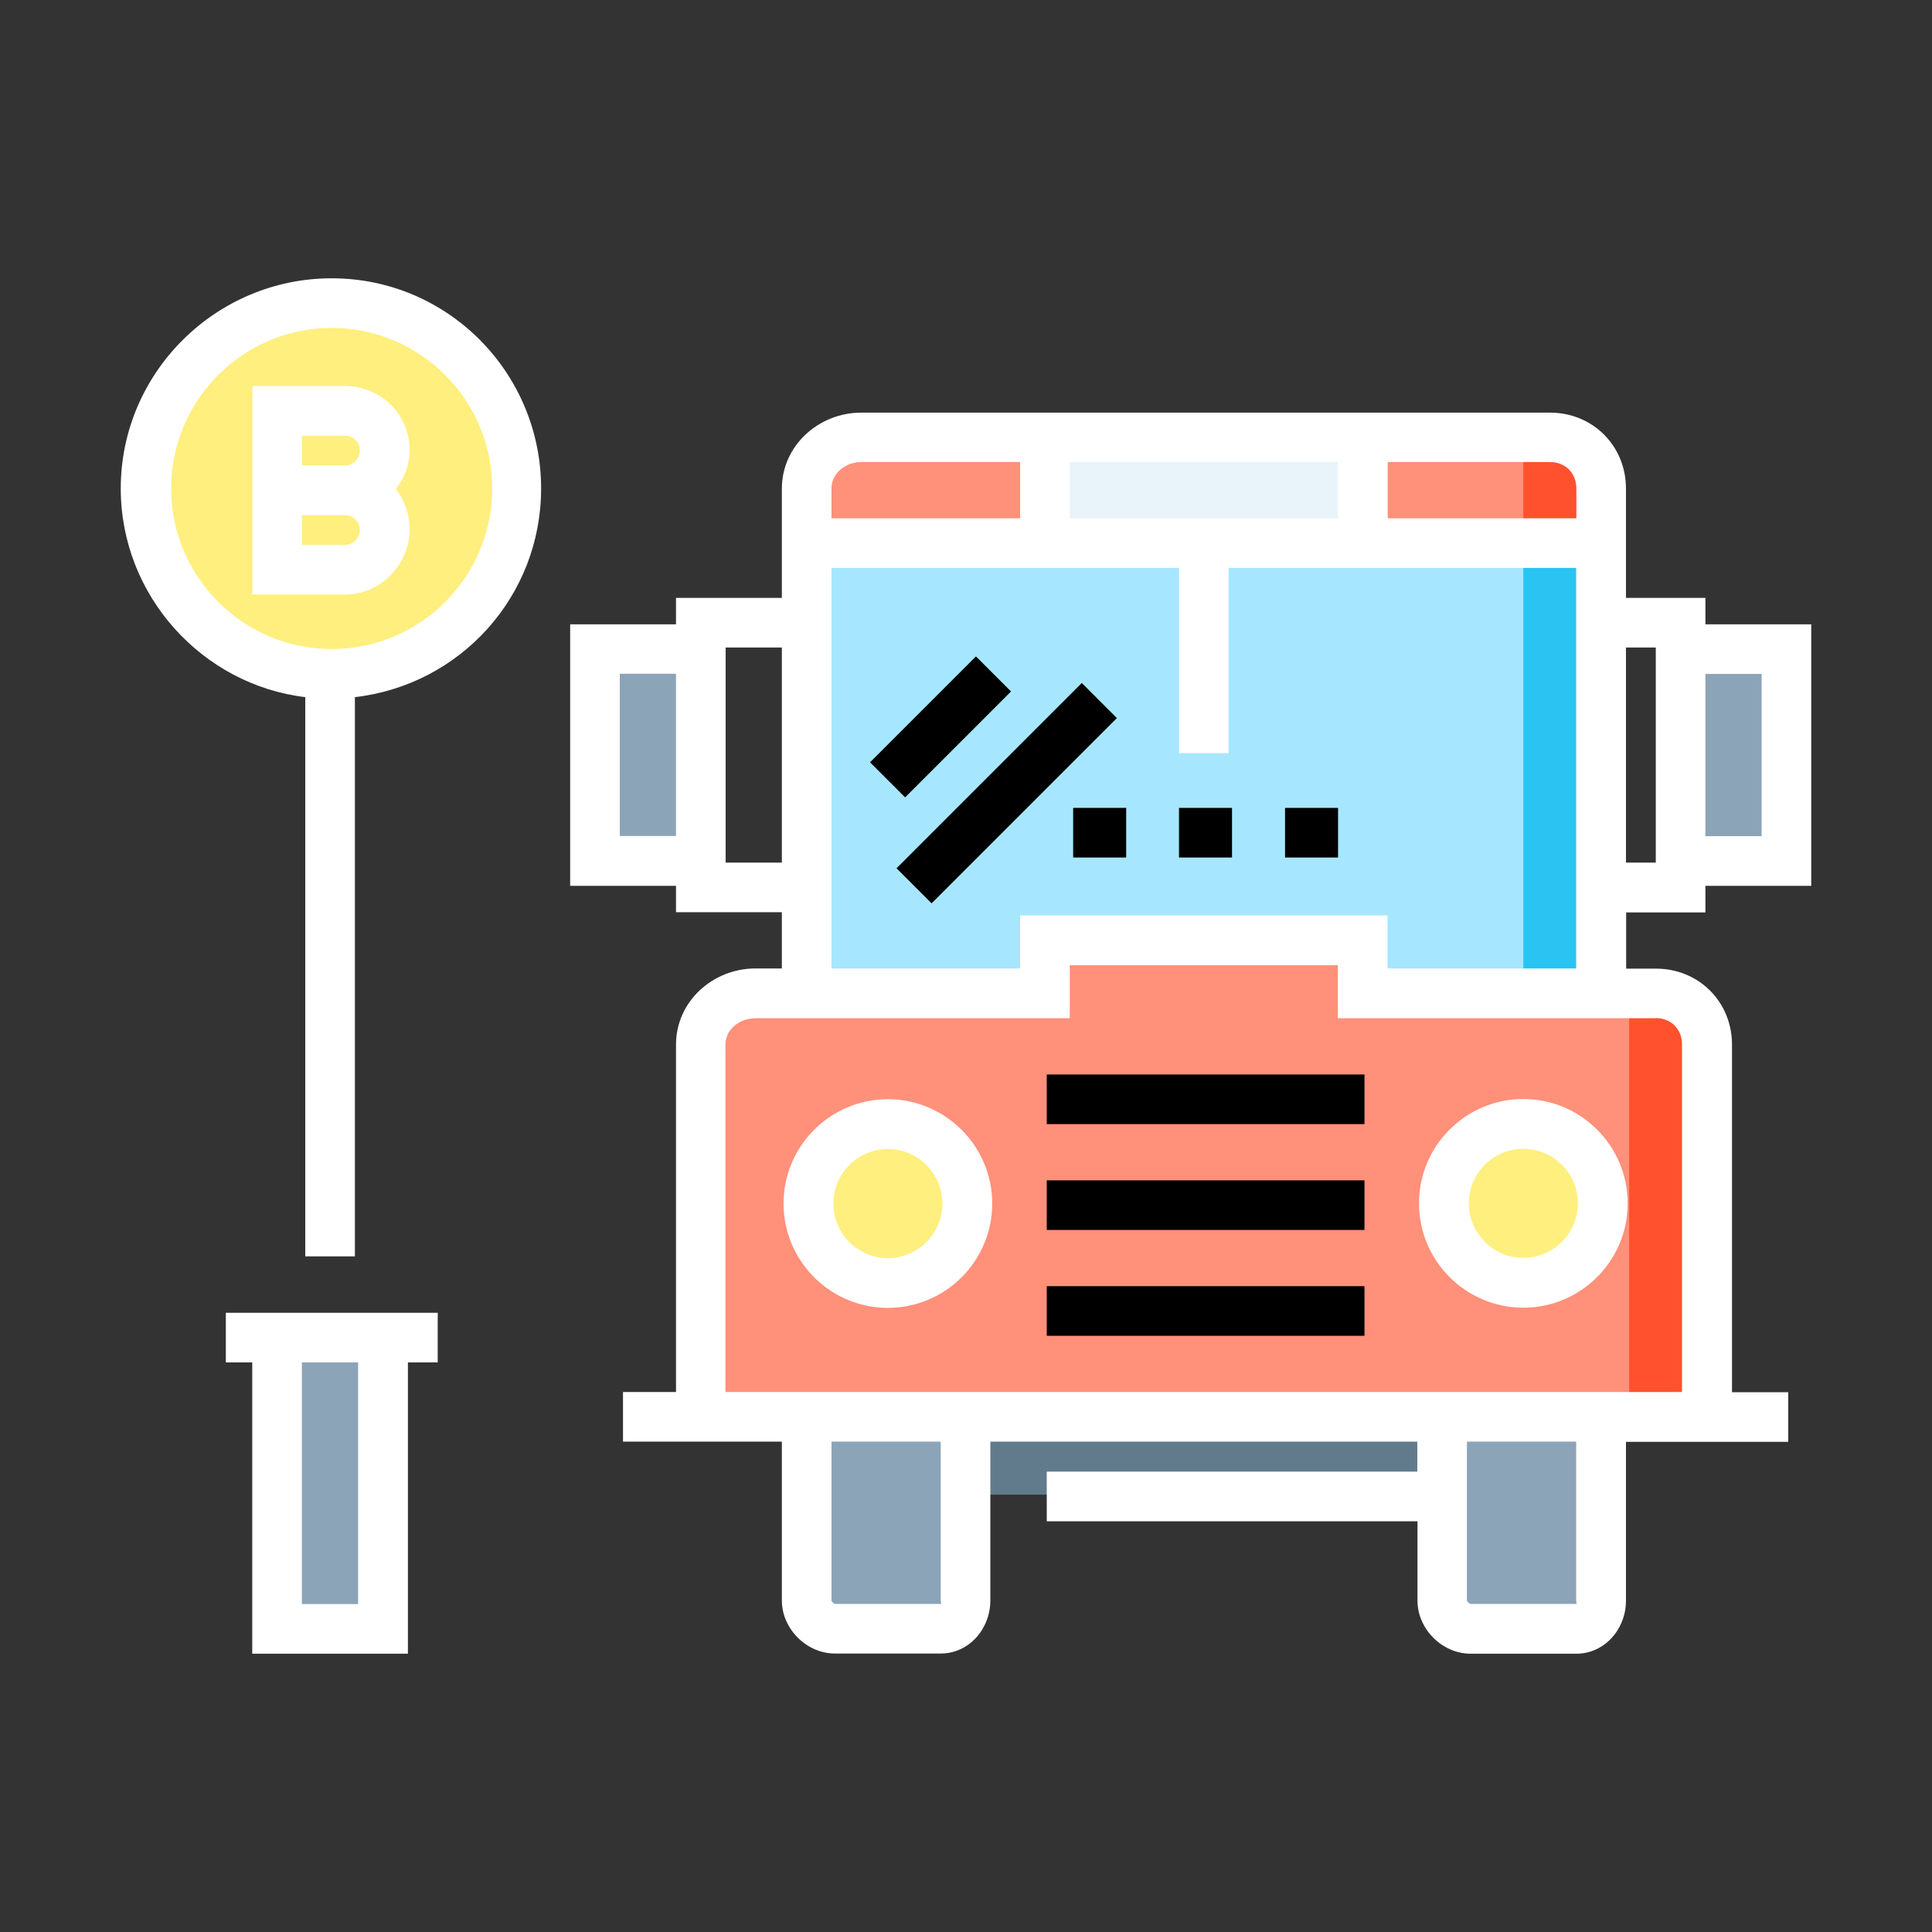 <?xml version="1.0" encoding="utf-8"?>
<!-- Generator: Adobe Illustrator 22.0.0, SVG Export Plug-In . SVG Version: 6.00 Build 0)  -->
<svg version="1.1" id="Layer_1" xmlns="http://www.w3.org/2000/svg" xmlns:xlink="http://www.w3.org/1999/xlink" x="0px" y="0px"
	 viewBox="0 0 1024 1024" style="enable-background:new 0 0 1024 1024;" xml:space="preserve">
<rect x="0" y="0" width="1024" height="1024" fill="#333333" stroke="none"/>
<style type="text/css">
	.st0{fill:#A6E7FF;}
	.st1{fill:#2AC3F2;}
	.st2{fill:#000;}
	.st3{fill:#FF907A;}
	.st4{fill:#E8F4FA;}
	.st5{fill:#FF512E;}
	.st6{fill:#FEEF7F;}
	.st7{fill:#627B8C;}
	.st8{fill:#8CA4B8;}
</style>
<g>
	<path class="st0" d="M428.5,525.6V258.9c0-15.5,12.6-28.1,28.1-28.1h364.9c15.5,0,28.1,12.6,28.1,28.1v266.7"/>
	<path class="st1" d="M849.5,258.9v266.7h-42.1V230.9h14C836.9,230.9,849.5,243.4,849.5,258.9z"/>
	<g>
		<g>
			<rect x="681.1" y="428.2" class="st2" width="28.1" height="26.3"/>
		</g>
		<g>
			<rect x="624.9" y="428.2" class="st2" width="28.1" height="26.3"/>
		</g>
		<g>
			<rect x="568.8" y="428.2" class="st2" width="28.1" height="26.3"/>
		</g>
	</g>
	<path class="st3" d="M849.5,287h-421v-28.1c0-15.5,12.6-28.1,28.1-28.1h364.9c15.5,0,28.1,12.6,28.1,28.1V287z"/>
	<rect x="554.8" y="230.9" class="st4" width="168.4" height="56.1"/>
	<path class="st5" d="M849.5,258.9V287h-42.1v-56.1h14C836.9,230.9,849.5,243.4,849.5,258.9z"/>
	<path class="st3" d="M723.2,525.6h154.4c15.5,0,28.1,12.6,28.1,28.1v196.5H372.3V553.7c0-15.5,12.6-28.1,28.1-28.1h154.4v-28.1
		h168.4V525.6z"/>
	<path class="st5" d="M905.6,553.7v196.5h-42.1V525.6h14C893.1,525.6,905.6,538.2,905.6,553.7z"/>
	<circle class="st6" cx="470.6" cy="637.9" r="42.1"/>
	<circle class="st6" cx="807.4" cy="637.9" r="42.1"/>
	<g>
		<rect x="512.7" y="750.1" class="st7" width="252.6" height="42.1"/>
		<path class="st8" d="M849.5,750.1v98.2c0,7.8-6.3,14-14,14h-56.1c-7.8,0-14-6.3-14-14v-98.2"/>
		<path class="st8" d="M512.7,750.1v98.2c0,7.8-6.3,14-14,14h-56.1c-7.8,0-14-6.3-14-14v-98.2"/>
	</g>
	<polyline class="st8" points="372.3,455.4 316.2,455.4 316.2,343.2 372.3,343.2 	"/>
	<polyline class="st8" points="891.6,455.4 947.7,455.4 947.7,343.2 891.6,343.2 	"/>
	<polyline class="st8" points="203.9,708 203.9,862.4 147.8,862.4 147.8,708 	"/>
	<circle class="st6" cx="175.8" cy="258.9" r="98.2"/>
	<g>
		<rect x="464.2" y="407.2" transform="matrix(0.707 -0.707 0.707 0.707 -140.907 500.5)" width="138.9" height="26.3"/>
		<rect x="458.9" y="372.1" transform="matrix(0.707 -0.707 0.707 0.707 -126.379 465.399)" width="79.4" height="26.3"/>
		<rect x="554.8" y="569.5" width="168.4" height="26.3"/>
		<rect x="554.8" y="625.6" width="168.4" height="26.3"/>
		<rect x="554.8" y="681.7" width="168.4" height="26.3"/>
		<path d="M470.6,582.6c-30.5,0-55.3,24.8-55.3,55.3s24.8,55.3,55.3,55.3c30.5,0,55.3-24.8,55.3-55.3S501,582.6,470.6,582.6z
			 M470.6,666.8c-16,0-28.9-13-28.9-28.9s13-28.9,28.9-28.9s28.9,13,28.9,28.9S486.5,666.8,470.6,666.8z"/>
		<path d="M807.4,693.1c30.5,0,55.3-24.8,55.3-55.3s-24.8-55.3-55.3-55.3s-55.3,24.8-55.3,55.3S776.9,693.1,807.4,693.1z
			 M807.4,608.9c16,0,28.9,13,28.9,28.9s-13,28.9-28.9,28.9s-28.9-13-28.9-28.9S791.4,608.9,807.4,608.9z"/>
		<path d="M903.9,483.5v-14H960V330.9h-56.1v-14h-42.1v-57.9c0-22.7-17.6-40.3-40.3-40.3H456.5c-22.7,0-42.1,17.6-42.1,40.3v57.9
			h-56.1v14h-56.1v138.6h56.1v14h56.1v29.8h-14c-22.7,0-42.1,17.6-42.1,40.3v184.2h-28.1v26.3h84.2v84.2c0,15,13.1,28.1,28.1,28.1
			h56.1c15,0,26.3-13.1,26.3-28.1v-84.2h226.3V780H554.8v26.3h196.5v42.1c0,15,13.1,28.1,28.1,28.1h56.1c15,0,26.3-13.1,26.3-28.1
			v-84.2h86v-26.3h-29.8V553.7c0-22.7-17.6-40.3-40.3-40.3h-15.8v-29.8H903.9z M903.9,357.2h29.8v86h-29.8V357.2z M861.8,343.2h15.8
			v114h-15.8V343.2z M358.3,443.1h-29.8v-86h29.8V443.1z M735.5,244.9h86c8.2,0,14,5.8,14,14v15.8h-100V244.9z M567,244.9h142.1
			v29.8H567V244.9z M440.7,258.9c0-8.2,7.6-14,15.8-14h84.2v29.8h-100V258.9z M440.7,301h184.2v98.2h26.3V301h184.2v212.3h-100
			v-28.1H540.7v28.1h-100V301z M384.6,457.2v-114h29.8v114H384.6z M498.6,850.1h-56.1c-0.5,0-1.8-1.3-1.8-1.8v-84.2h57.9v84.2
			C498.6,848.9,499.1,850.1,498.6,850.1z M835.4,850.1h-56.1c-0.5,0-1.8-1.3-1.8-1.8v-84.2h57.9v84.2
			C835.4,848.9,835.9,850.1,835.4,850.1z M877.5,539.6c8.2,0,14,5.8,14,14v184.2h-507V553.7c0-8.2,7.6-14,15.8-14H567v-28.1h142.1
			v28.1H877.5z"/>
		<path d="M175.8,147.5c-61.4,0-111.8,50-111.8,111.4c0,57,43.4,104.1,97.8,110.6v296.4h26.3V369.5c56.1-6.5,98.7-53.6,98.7-110.6
			C286.8,197.5,237.3,147.5,175.8,147.5z M175.8,344c-46.9,0-85.1-38.2-85.1-85.1s38.2-85.1,85.1-85.1s85.1,38.2,85.1,85.1
			S222.8,344,175.8,344z"/>
		<path d="M119.7,722.1h14v154.4h82.5V722.1H232v-26.3H119.7V722.1z M160,722.1h29.8v128.1H160V722.1z"/>
		<path d="M182.9,204.6h-49.1v110.5h49.1c18.9,0,34.2-15.8,34.2-34.6c0-7.9-2.7-15.5-7.3-21.3c4.5-5.8,7.3-12.8,7.3-20.7
			C217.1,219.6,201.7,204.6,182.9,204.6z M182.9,288.8H160V273h22.8c4.4,0,7.9,3.5,7.9,7.9S187.2,288.8,182.9,288.8z M182.9,246.7
			H160v-15.8h22.8c4.4,0,7.9,3.5,7.9,7.9S187.2,246.7,182.9,246.7z"/>
	</g>
</g>
<style type="text/css">polygon,path{fill:white;}</style></svg>
